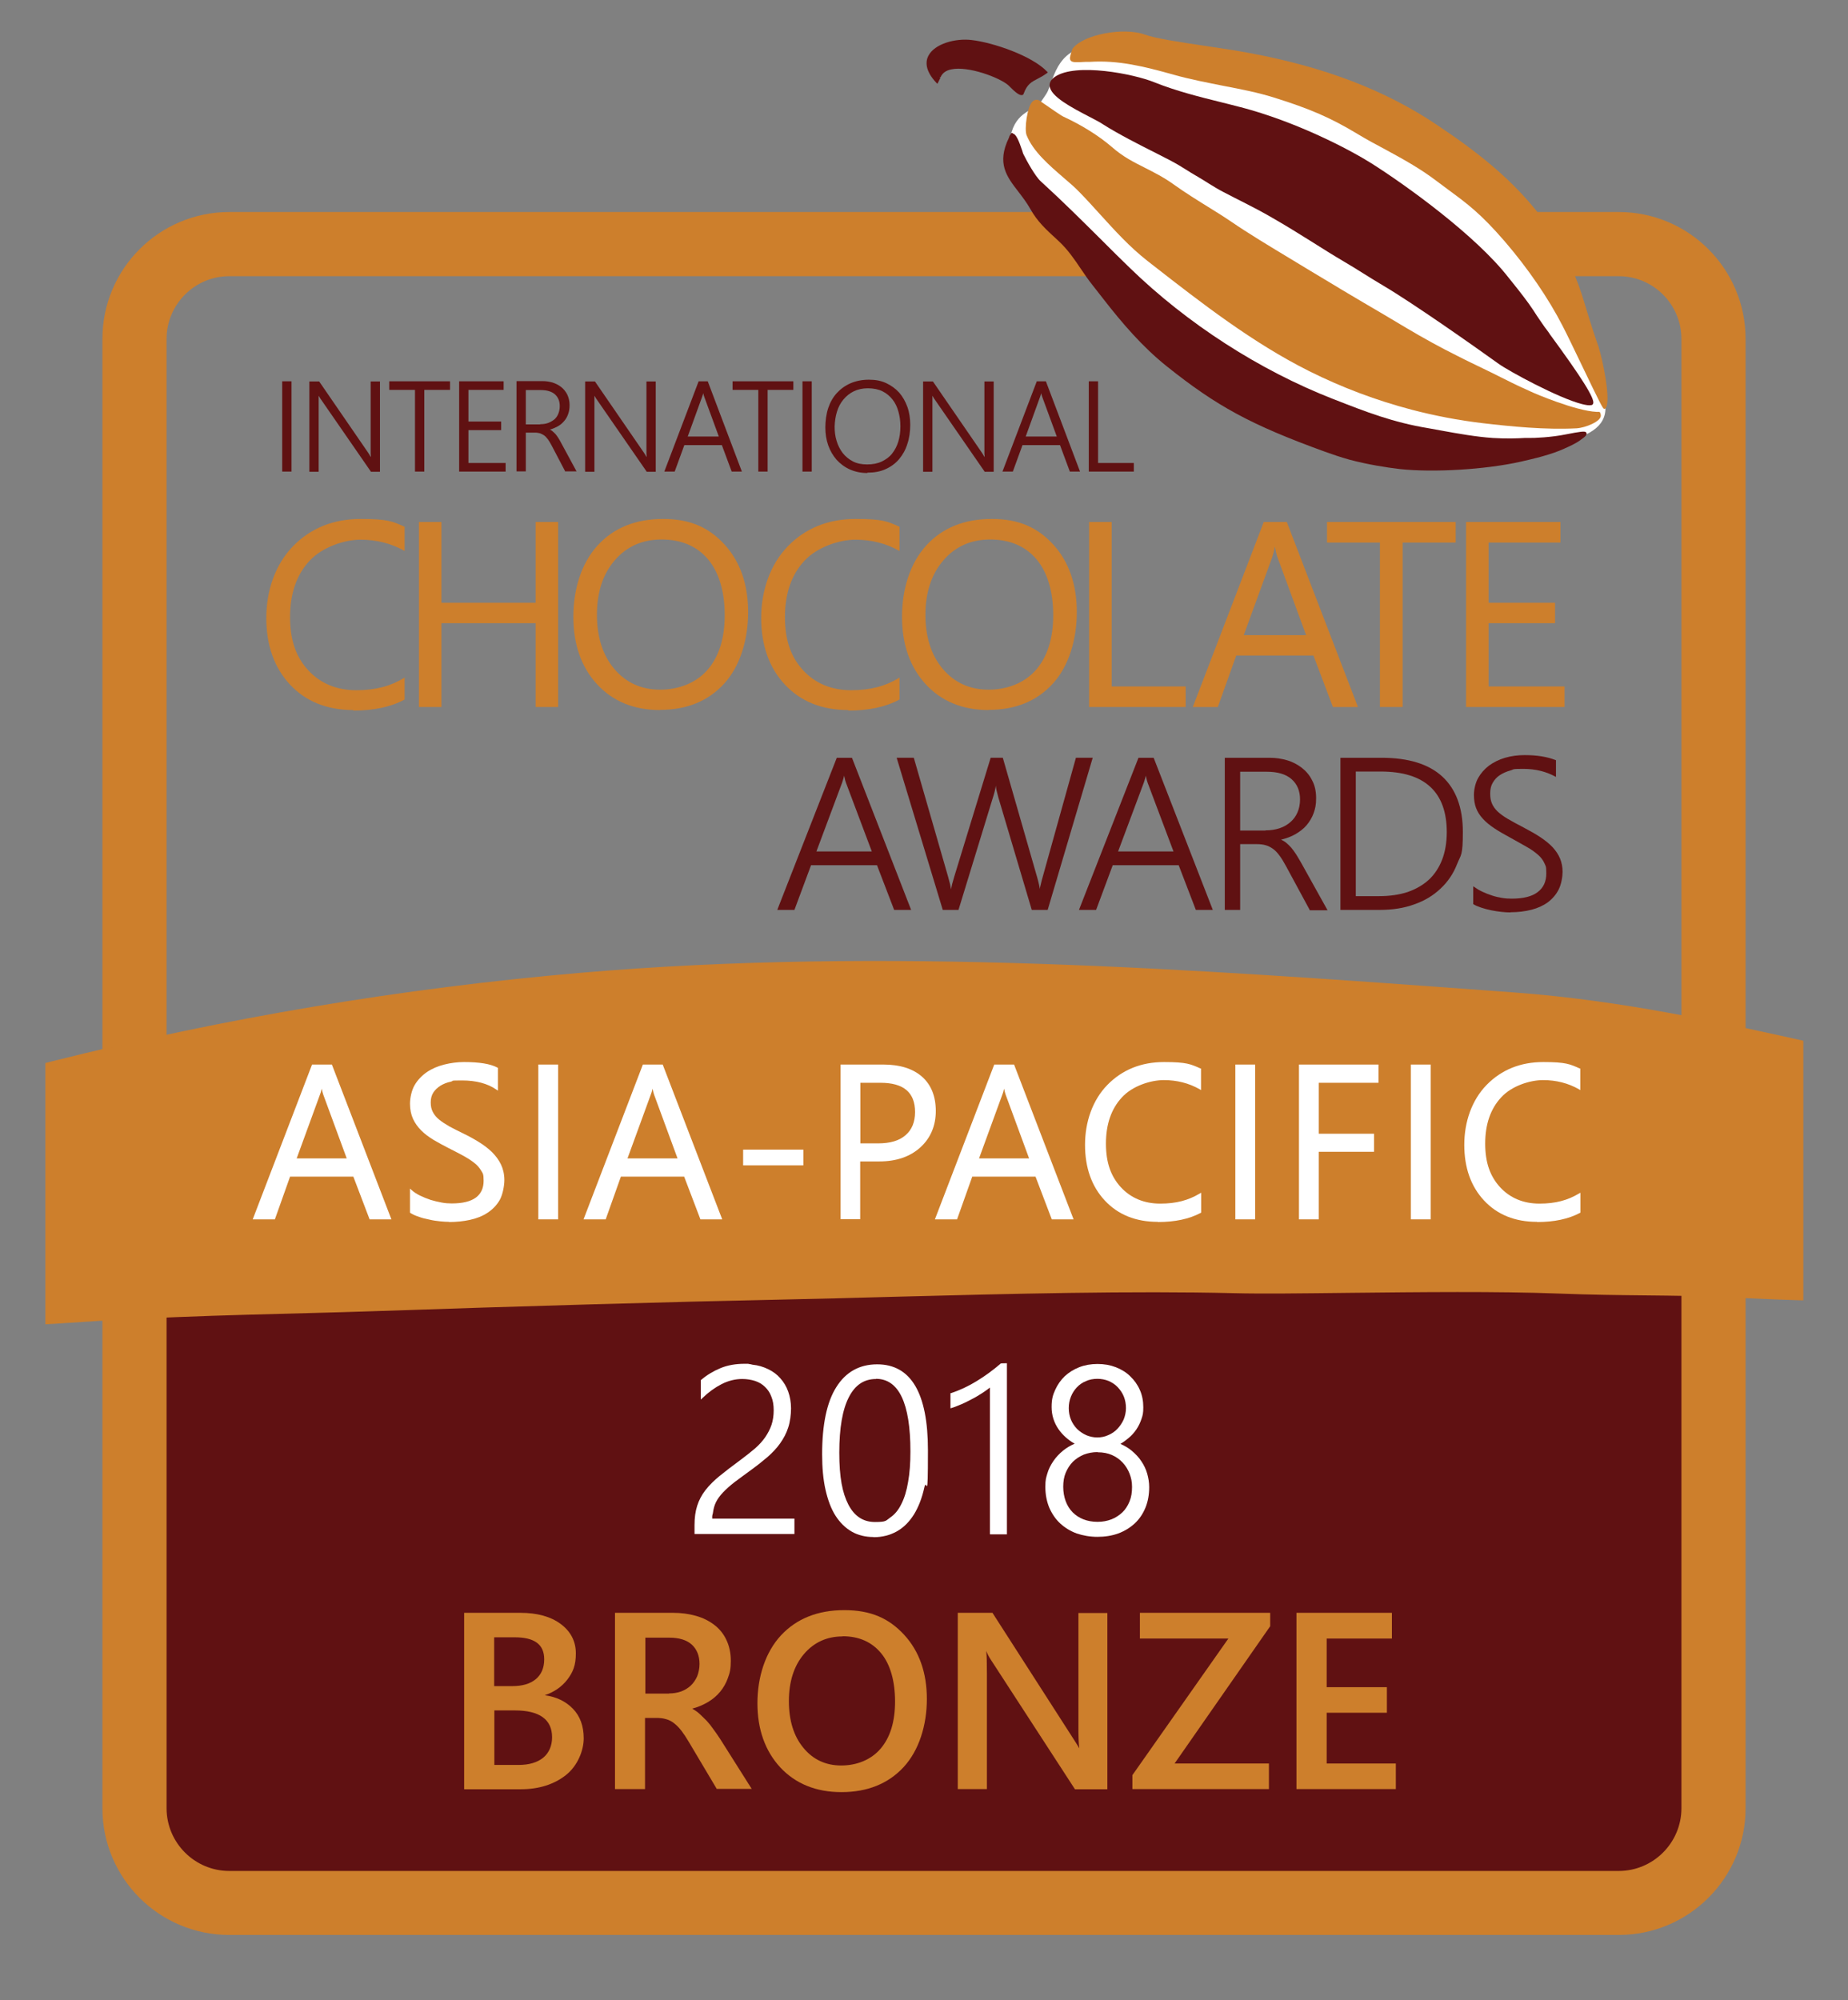 <svg viewBox="0 0 1034 1118.9" version="1.1" xmlns:xlink="http://www.w3.org/1999/xlink" xmlns="http://www.w3.org/2000/svg" id="Layer_1">
  
  <rect x="0" y="0" width="1034" height="1118.9" fill="#808080" stroke="none"/>
  
  <defs>
    <style>
      .st0 {
        fill: none;
      }

      .st1 {
        clip-path: url(#clippath-1);
      }

      .st2 {
        clip-path: url(#clippath-3);
      }

      .st3 {
        clip-path: url(#clippath-4);
      }

      .st4 {
        clip-path: url(#clippath-2);
      }

      .st5 {
        fill: #cd7f2c;
      }

      .st6 {
        fill: #fff;
      }

      .st7 {
        fill: #601112;
      }

      .st8 {
        clip-path: url(#clippath);
      }
    </style>
    <clipPath id="clippath">
      <rect height="1118.9" width="1034" y="0" class="st0"></rect>
    </clipPath>
    <clipPath id="clippath-1">
      <rect height="225.3" width="983.6" y="526.7" x="25.4" class="st0"></rect>
    </clipPath>
    <clipPath id="clippath-2">
      <rect height="1118.9" width="1034" y="0" class="st0"></rect>
    </clipPath>
    <clipPath id="clippath-3">
      <rect height="1118.9" width="1034" y="0" class="st0"></rect>
    </clipPath>
    <clipPath id="clippath-4">
      <rect height="1118.9" width="1034" y="0" class="st0"></rect>
    </clipPath>
  </defs>
  <rect height="334.4" width="861" y="718.4" x="85.9" class="st7"></rect>
  <g class="st8">
    <path d="M905.7,154.5c19.3,0,35.1,15.7,35.1,35.1v821.9c0,19.3-15.7,35.1-35.1,35.1H128.3c-19.3,0-35.1-15.7-35.1-35.1V189.6c0-19.3,15.7-35.1,35.1-35.1h777.4M905.7,118.6H128.3c-39.2,0-71,31.8-71,71v821.9c0,39.2,31.8,70.9,71,70.9h777.4c39.2,0,71-31.8,71-70.9V189.6c0-39.2-31.8-71-71-71" class="st5"></path>
  </g>
  <g class="st1">
    <path d="M-441.3,803.6c.9,1.9,4.1,3.8,4.1,3.8,1.5,1,2.1.9,2.5.9.6,0,1.3-.1,2.1-.5l6.5-2.7c52.6-22.8,170.2-38.6,185.2-40.1,17.1-1.7,35.8-4.2,55.1-5.9,44.5-3.8,87.5-7.5,126-11.5,24.8-2.6,52.5-4.4,77.6-6.3l37.6-2.4c60.4-3.5,109.5-3.9,152.7-5.4,84.5-2.9,169.8-5.3,228.2-6.5,20.4-.4,42-1,64.3-1.6,65.3-1.7,132.8-3.4,190.1-2,15.4.4,38.4.1,65-.2,38.4-.4,82-.9,116.3.4,35.5,1.4,65.2.7,92.4,2,37.4,1.8,73.3,3.2,108.7,1.7,45-1.9,93.3-3.4,147.8-9.7,7.4-.8,43.8.2,61.3.7,15.5.4,16.1.4,17.6.3,6.3-.7,11.5-4.1,14-9.1,7.7-15.5-11.7-60-24.1-67.8-34.5-21.9-90.5-28.2-139.9-33.9-20.3-2.3-39.6-4.5-55.8-7.6-26.3-5-52.2-10.7-77.2-16.3-53.8-12-109.5-24.3-169.2-28.7l-13.5-1c-166.4-12.1-338.5-24.7-509.5-10-99.7,8.6-198.7,25.2-295.9,49.6-63.7,16-126.7,35.3-188.7,58-75.4,27.5-162.5,61-236.9,100-21.6,11.4-52,40.9-44.8,51" class="st5"></path>
  </g>
  <g class="st4">
    <path d="M500.3,509l-9.6-25h-36.9l-9.3,25h-9.6l33.3-85.1h8.5l33.1,85.1h-9.6ZM487.8,476.3l-14-37.2c-.3-.7-.6-1.6-.9-2.6-.2-.8-.4-1.6-.6-2.6-.2.9-.4,1.8-.7,2.6-.3,1-.6,1.9-.9,2.6l-13.9,37.2h31Z" class="st7"></path>
    <path d="M577.3,509l-18.7-62.9c-.4-1.5-.8-3-1.1-4.3-.1-.8-.3-1.5-.3-2.3-.3,1.9-.8,4.1-1.6,6.5l-19.3,63h-8.8l-25.8-85.1h9.6l19.2,66.6c.4,1.4.8,2.9,1.1,4.2.2.9.4,1.9.5,2.8.3-1.7.9-4.1,1.8-7l20.4-66.6h6.8l19.2,66.8c.4,1.3.7,2.7,1,3.9.2.9.4,1.8.5,2.7,0-.5.2-1,.3-1.6.2-1,.5-2.1.8-3.3l19.1-68.5h9.4l-25.2,85.1h-8.9Z" class="st7"></path>
    <path d="M669.1,509l-9.6-25h-36.9l-9.3,25h-9.6l33.3-85.1h8.5l33.1,85.1h-9.6ZM656.6,476.3l-14-37.2c-.3-.7-.6-1.6-.9-2.6-.2-.8-.4-1.6-.6-2.6-.2.9-.4,1.8-.7,2.6-.3,1-.6,1.9-.9,2.6l-13.9,37.2h31Z" class="st7"></path>
    <path d="M732.8,509l-13.2-24.4c-1.3-2.4-2.5-4.4-3.7-6-1.2-1.6-2.4-2.9-3.7-3.8-1.3-.9-2.6-1.6-4.1-2-1.4-.4-3.1-.6-4.9-.6h-9.3v36.8h-8.6v-85.1h25.3c3.3,0,6.5.5,9.6,1.4s5.8,2.4,8.2,4.2c2.4,1.9,4.4,4.2,5.8,7.1,1.5,2.8,2.2,6.1,2.2,9.9s-.5,5.8-1.4,8.4c-.9,2.5-2.3,4.8-4,6.8-1.7,2-3.9,3.6-6.3,5-2.3,1.3-5,2.3-7.9,3,1,.5,2,1,2.8,1.7,1,.8,1.9,1.7,2.9,2.8.9,1.1,1.8,2.3,2.7,3.7.9,1.4,1.8,3,2.8,4.7l14.8,26.6h-10.1ZM708.1,464.5c2.9,0,5.5-.4,7.9-1.2,2.4-.8,4.4-2,6.1-3.5,1.7-1.5,3-3.3,3.9-5.4.9-2.1,1.4-4.5,1.4-7.2,0-4.8-1.6-8.6-4.8-11.4-3.2-2.8-7.9-4.1-13.9-4.1h-14.8v32.9h14.1Z" class="st7"></path>
    <path d="M750,509v-85.1h23.1c14.9,0,26.3,3.5,33.9,10.5,7.6,7,11.5,17.4,11.5,31s-1.1,12.6-3.2,17.9c-2.1,5.4-5.2,10-9.3,13.8-4,3.8-8.9,6.8-14.7,8.8-5.7,2.1-12.2,3.1-19.4,3.1h-22.1ZM771.7,501.3c5.9,0,11.3-.8,15.9-2.3,4.6-1.6,8.6-3.9,11.9-6.9,3.2-3,5.7-6.8,7.4-11.2,1.7-4.4,2.6-9.6,2.6-15.4,0-22.5-12.4-33.9-36.9-33.9h-14v69.7h13.1Z" class="st7"></path>
    <path d="M845,510.4c-1.4,0-3-.1-4.9-.3-1.9-.2-3.8-.5-5.8-.9-1.9-.4-3.8-.9-5.6-1.5-1.8-.6-3.2-1.2-4.3-1.9h-.1v-10l.5.3c1.4,1,3,2,4.8,2.8,1.7.8,3.5,1.5,5.4,2.1,1.8.6,3.7,1,5.5,1.3,1.8.3,3.6.4,5.3.4,6.5,0,11.4-1.2,14.6-3.7,3.2-2.4,4.8-5.9,4.8-10.4s-.4-4.1-1.1-5.8c-.7-1.6-1.9-3.2-3.5-4.6-1.6-1.4-3.6-2.9-6.1-4.3-2.5-1.4-5.4-3.1-8.7-4.9-3.7-2-6.9-3.8-9.6-5.6-2.7-1.8-4.9-3.6-6.5-5.4-1.7-1.8-3-3.9-3.8-6-.8-2.1-1.2-4.6-1.2-7.4s.8-6.6,2.3-9.3c1.5-2.7,3.6-5.1,6.1-7,2.6-1.9,5.6-3.4,9-4.4,3.4-1,7.1-1.5,11-1.5,6.8,0,12.6.9,17.3,2.8h.2v9.4l-.4-.2c-5.1-2.8-11.1-4.3-17.9-4.3s-5,.3-7.2.9c-2.2.6-4.2,1.5-5.9,2.6-1.7,1.1-3,2.6-4,4.3-1,1.7-1.4,3.7-1.4,6s.3,4,1,5.6c.6,1.5,1.7,3,3.1,4.4,1.5,1.4,3.4,2.8,5.8,4.2,2.4,1.4,5.3,3,8.8,4.8,3.6,1.9,6.8,3.7,9.5,5.5,2.7,1.8,5,3.7,6.8,5.6,1.8,2,3.2,4.1,4.1,6.3.9,2.2,1.4,4.7,1.4,7.4s-.7,7-2.2,9.9c-1.4,2.8-3.5,5.2-6,7.1-2.6,1.9-5.7,3.3-9.2,4.2-3.5.9-7.4,1.4-11.7,1.4" class="st7"></path>
    <path d="M197.7,397.2c-14.7,0-26.6-4.8-35.4-14.2-8.8-9.4-13.3-22-13.3-37.3s5-29.9,14.9-40.1c9.9-10.2,22.7-15.3,37.9-15.3s18,1.4,24.4,4.3h.2v13.6l-.4-.2c-7.3-4.1-15.5-6.1-24.3-6.1s-21.3,4-28.5,11.8c-7.3,7.8-10.9,18.4-10.9,31.5s3.4,22.4,10.2,29.8c6.8,7.3,15.8,11.1,26.8,11.1s19.2-2.3,26.7-6.8l.4-.3v12.4h-.2c-7.6,4.1-17.2,6.1-28.6,6.1" class="st5"></path>
    <polygon points="299.7 395.5 299.7 348.6 247 348.6 247 395.5 234.4 395.5 234.4 292 247 292 247 337.2 299.7 337.2 299.7 292 312.3 292 312.3 395.5 299.7 395.5" class="st5"></polygon>
    <path d="M369.3,397.2c-14.6,0-26.5-4.9-35.3-14.5-8.8-9.6-13.2-22.3-13.2-37.7s4.5-29.9,13.5-39.8c9-9.9,21.3-14.9,36.7-14.9s25.8,4.9,34.5,14.4c8.7,9.6,13.1,22.3,13.1,37.7s-4.5,30.3-13.4,40c-8.9,9.8-21,14.7-35.9,14.7M370.1,301.8c-10.7,0-19.5,3.9-26.1,11.6-6.7,7.7-10,18-10,30.5s3.3,22.8,9.8,30.4c6.5,7.6,15.1,11.5,25.5,11.5s20.1-3.7,26.5-11c6.4-7.3,9.7-17.6,9.7-30.7s-3.2-24-9.4-31.3c-6.2-7.3-14.9-11-25.9-11" class="st5"></path>
    <path d="M474.6,397.2c-14.7,0-26.6-4.8-35.4-14.2-8.8-9.4-13.3-22-13.3-37.3s5-29.9,14.9-40.1c9.9-10.2,22.7-15.3,37.9-15.3s18,1.4,24.4,4.3h.2v13.6l-.4-.2c-7.3-4.1-15.5-6.1-24.3-6.1s-21.3,4-28.5,11.8c-7.3,7.8-10.9,18.4-10.9,31.5s3.4,22.4,10.2,29.8c6.8,7.3,15.8,11.1,26.8,11.1s19.2-2.3,26.7-6.8l.4-.3v12.4h-.2c-7.6,4.1-17.2,6.1-28.5,6.1" class="st5"></path>
    <path d="M553.2,397.2c-14.6,0-26.5-4.9-35.3-14.5-8.8-9.6-13.2-22.3-13.2-37.7s4.5-29.9,13.5-39.8c9-9.9,21.3-14.9,36.7-14.9s25.8,4.9,34.5,14.4c8.7,9.6,13.1,22.3,13.1,37.7s-4.5,30.3-13.4,40c-8.9,9.8-21,14.7-35.9,14.7M554,301.8c-10.7,0-19.5,3.9-26.1,11.6-6.7,7.7-10.1,18-10.1,30.5s3.3,22.8,9.8,30.4c6.5,7.6,15.1,11.5,25.5,11.5s20.1-3.7,26.5-11c6.4-7.3,9.7-17.6,9.7-30.7s-3.2-24-9.4-31.3c-6.2-7.3-14.9-11-25.9-11" class="st5"></path>
    <polygon points="609.4 395.5 609.4 292 622 292 622 384 663.4 384 663.4 395.5 609.4 395.5" class="st5"></polygon>
    <path d="M745.8,395.5l-10.9-28.8h-43.2l-10.3,28.8h-14l39.7-103.5h12.9l39.8,103.5h-14ZM730.8,355.3l-16-43.5c-.5-1.3-1-3.4-1.5-6.1-.4,2.5-1,4.6-1.5,6.1l-15.9,43.5h34.9Z" class="st5"></path>
    <polygon points="772.1 395.5 772.1 303.5 742.5 303.5 742.5 292 814.5 292 814.5 303.5 784.8 303.5 784.8 395.5 772.1 395.5" class="st5"></polygon>
    <polygon points="820.3 395.5 820.3 292 873.1 292 873.1 303.5 832.9 303.5 832.9 337.2 870.1 337.2 870.1 348.6 832.9 348.6 832.9 384 875.4 384 875.4 395.5 820.3 395.5" class="st5"></polygon>
    <rect height="50.5" width="5.2" y="213.3" x="157.9" class="st7"></rect>
    <path d="M207.5,263.8l-27.8-40.2c-.4-.5-.7-1-1-1.6-.1-.2-.3-.4-.4-.6,0,.2,0,.4,0,.7,0,.7,0,1.7,0,2.8v39h-5.2v-50.5h5.5l27.3,39.7c.4.6.8,1.2,1.1,1.8.2.3.3.5.5.8,0-.5,0-1.1-.1-1.7,0-.9,0-2,0-3.2v-37.4h5.2v50.5h-5.2Z" class="st7"></path>
    <polygon points="232.2 263.8 232.2 218.1 217.8 218.1 217.8 213.3 251.8 213.3 251.8 218.1 237.4 218.1 237.4 263.8 232.2 263.8" class="st7"></polygon>
    <polygon points="256.9 263.8 256.9 213.3 281.8 213.3 281.8 218.1 262.1 218.1 262.1 235.8 280.4 235.8 280.4 240.6 262.1 240.6 262.1 259 282.9 259 282.9 263.8 256.9 263.8" class="st7"></polygon>
    <path d="M316.3,263.8l-7.6-14.5c-.7-1.4-1.5-2.6-2.1-3.5-.7-.9-1.4-1.7-2.1-2.2-.7-.5-1.5-.9-2.3-1.2-.8-.2-1.7-.4-2.8-.4h-5.2v21.7h-5.2v-50.5h14.7c1.9,0,3.8.3,5.5.8,1.8.6,3.4,1.4,4.8,2.5,1.4,1.1,2.5,2.5,3.4,4.2.8,1.7,1.3,3.7,1.3,5.9s-.3,3.5-.8,5c-.5,1.5-1.3,2.9-2.3,4-1,1.2-2.2,2.2-3.7,3-1.3.7-2.7,1.3-4.2,1.7.5.2.9.5,1.4.9.6.5,1.1,1,1.7,1.6.5.6,1.1,1.4,1.6,2.2.5.8,1.1,1.8,1.6,2.8l8.6,15.9h-6.1ZM302.2,237.3c1.6,0,3.1-.2,4.5-.7,1.3-.5,2.5-1.2,3.5-2,1-.9,1.7-1.9,2.2-3.2.5-1.2.8-2.7.8-4.2,0-2.8-.9-5-2.7-6.6-1.8-1.6-4.5-2.4-7.9-2.4h-8.4v19.2h8Z" class="st7"></path>
    <path d="M361.8,263.8l-27.8-40.2c-.4-.5-.7-1-1-1.6-.1-.2-.3-.4-.4-.6,0,.2,0,.4,0,.7,0,.7,0,1.7,0,2.8v39h-5.2v-50.5h5.5l27.3,39.7c.4.6.8,1.2,1.1,1.8.2.3.3.5.5.8,0-.5,0-1.1-.1-1.7,0-.9,0-2,0-3.2v-37.4h5.2v50.5h-5.2Z" class="st7"></path>
    <path d="M409.4,263.8l-5.5-14.8h-21l-5.4,14.8h-5.8l19.2-50.5h5.1l19.1,50.5h-5.8ZM402.2,244.2l-8-21.8c-.2-.4-.3-1-.5-1.5,0-.3-.2-.6-.2-1,0,.3-.2.7-.3,1-.2.6-.3,1.1-.5,1.5l-7.9,21.8h17.5Z" class="st7"></path>
    <polygon points="424.3 263.8 424.3 218.1 409.9 218.1 409.9 213.3 443.9 213.3 443.9 218.1 429.5 218.1 429.5 263.8 424.3 263.8" class="st7"></polygon>
    <rect height="50.5" width="5.2" y="213.3" x="449" class="st7"></rect>
    <path d="M485.3,264.6c-3.6,0-6.9-.7-9.8-2-2.9-1.3-5.4-3.2-7.4-5.4-2-2.3-3.6-5-4.7-8.1-1.1-3.1-1.6-6.5-1.6-10s.5-7.5,1.6-10.8c1.1-3.3,2.7-6.1,4.8-8.4,2.1-2.3,4.7-4.2,7.7-5.5,3-1.3,6.5-2,10.3-2s6.8.6,9.6,1.9c2.8,1.3,5.3,3.1,7.3,5.3,2,2.3,3.5,5,4.6,8,1.1,3.1,1.6,6.5,1.6,10.1s-.5,7.4-1.6,10.6c-1,3.3-2.6,6.1-4.6,8.5-2,2.4-4.6,4.3-7.5,5.6-3,1.4-6.4,2-10.3,2M485.6,217.2c-3,0-5.6.6-7.9,1.7-2.3,1.1-4.2,2.7-5.8,4.6-1.6,1.9-2.8,4.2-3.6,6.8-.8,2.6-1.2,5.4-1.3,8.3,0,2.8.3,5.5,1.1,8,.7,2.5,1.9,4.8,3.4,6.8,1.5,1.9,3.4,3.5,5.7,4.7,2.3,1.2,5,1.7,8,1.7s5.8-.5,8.1-1.6c2.3-1.1,4.3-2.5,5.8-4.4,1.5-1.9,2.7-4.1,3.5-6.7.8-2.6,1.2-5.5,1.2-8.6s-.4-5.7-1.1-8.2c-.7-2.6-1.8-4.9-3.3-6.8-1.5-1.9-3.4-3.5-5.6-4.6s-5-1.7-8.2-1.7" class="st7"></path>
    <path d="M550.9,263.8l-27.8-40.2c-.4-.5-.7-1-1-1.6-.1-.2-.3-.4-.4-.6,0,.2,0,.4,0,.7,0,.7,0,1.7,0,2.8v39h-5.2v-50.5h5.5l27.3,39.7c.4.6.8,1.2,1.1,1.8.2.3.3.5.5.8,0-.5,0-1.1-.1-1.7,0-1,0-2,0-3.2v-37.4h5.2v50.5h-5.2Z" class="st7"></path>
    <path d="M598.6,263.8l-5.5-14.8h-21l-5.4,14.8h-5.8l19.2-50.5h5.1l19.1,50.5h-5.8ZM591.3,244.2l-8-21.8c-.2-.4-.3-1-.5-1.5,0-.3-.2-.6-.2-1,0,.3-.2.7-.3,1-.2.6-.3,1.1-.5,1.5l-7.9,21.8h17.5Z" class="st7"></path>
    <polygon points="609.2 263.8 609.2 213.3 614.4 213.3 614.4 259 634.4 259 634.4 263.8 609.2 263.8" class="st7"></polygon>
    <path d="M834.6,119.4c-33.6-37.7-82-55.3-127.6-74-31.7-12.9-45.7-17.8-85.7-20.2-28.1-1.7-30.3,14-34.9,25.5-.9,2.1-3,4.7-4.1,6.4-3.4,5-13.9,4.7-16.9,19.2-6.1,29.5,33,60.2,64.8,83.8,55.2,40.9,139.7,98.1,209.2,91.3,31.8-3.1,72.6-4.3,54.4-37.4-17.6-32-35.5-68-59.1-94.6" class="st6"></path>
    <path d="M585.9,40.1c-8.4-8.9-30.2-16.3-42.2-17.7-9-1.1-20.8,2-24.3,8.9-1.5,3-2,8.1,4.5,15l.6.6.4-.8c.4-.9.9-1.7,1.3-2.6l-.5-.3h0c0-.1.6,0,.6,0,.9-2.3,3-3.8,6-4.4,9.5-2,27,4.6,31.9,8.9,0,0,.2.2.3.3,3.7,3.8,5.9,5.4,7.3,5.2.5,0,.9-.4,1-.9,1.9-5.2,4.4-6.5,7.7-8.2,1.6-.8,3.4-1.8,5.3-3.2l.5-.4-.5-.5Z" class="st7"></path>
    <path d="M887.7,242.5c0-.3-.1-.5-.3-.7-.8-.7-3.1-.4-11.3,1.2-7.8,1.6-17.6,2.1-21.1,2-.4,0-1.1,0-2.1,0-3.4.2-9.8.5-17.6,0-9.1-.6-19.9-2.5-28.6-4.1-2.8-.5-5.4-1-7.7-1.4-19.5-3.2-34.7-9.1-52.3-16l-.8-.3c-41.2-16.1-81.6-42.1-113.8-73.4-5.4-5.2-10.6-10.4-16.1-15.9-10.4-10.3-21.1-21-33.7-32.5-3-2.7-7.8-11.3-9.7-15.2-.1-.2-.4-.9-.6-1.8-2-6-3.6-9.5-5.3-9.7l-.2-.3h-.3c-.2,0-.3,0-.5.3h0s0,0,0,.1c0,0-.1.2-.2.3-.6.6-.9,1.6-1,2h0c-6.9,14.2-1.3,21.6,5.2,30,2.3,3,4.7,6.1,6.8,9.8,3.9,7,8.8,11.5,14.5,16.7l1.7,1.6c4.8,4.5,8.5,9.9,12,15.1,2.1,3.1,4.2,6.2,6.6,9.2,2,2.6,4.1,5.2,6.1,7.8,10.5,13.5,21.8,26.7,35.3,37.5,28,22.4,47.1,32.8,88.4,47.8,4.1,1.5,8.9,3.1,13.8,4.5,10.1,2.7,20.7,4.4,28.5,5.3,18.7,2,47.5.3,67.3-4.1,7.1-1.6,17.4-4,24.7-7.4l.4-.2c2.1-.9,6-2.7,8.3-4.4l.4-.3c2.6-1.9,3.2-2.3,3.3-4" class="st7"></path>
    <path d="M895.7,232.4c0-.6-.3-1.4-.3-1.4-.2-.4-.3-.4-.3-.5-.1,0-.2-.1-.4-.1h-1.4c-11.8-.6-34.2-10.1-36.9-11.4-3.2-1.5-6.7-3-10.3-4.8-8.2-4.1-16.2-8.1-23.4-11.5-4.6-2.2-9.7-4.9-14.3-7.2l-6.9-3.7c-11-6-19.6-11.4-27.3-15.9-15.1-8.8-30.3-17.9-40.7-24.2-3.6-2.2-7.5-4.5-11.4-6.9-11.6-7-23.6-14.2-33.5-21-2.6-1.8-6.7-4.4-11.4-7.3-6.8-4.2-14.5-9-20.3-13.2-6-4.3-11.3-6.9-16.4-9.5-6.1-3.1-11.9-5.9-18.3-11.5-7.3-6.3-16.9-12.3-27.1-17-1.4-.6-7.6-5-10.7-7.1-2.7-1.9-2.8-1.9-3.1-2.1-1.2-.5-2.5-.3-3.5.6-3.1,2.8-4.7,15.6-3.4,18.9,3.6,9.1,12.7,16.9,20.7,23.8,3.3,2.8,6.4,5.5,8.9,8.1,4,4.1,7.9,8.4,11.7,12.6,8.1,8.9,16.4,18.1,26.4,25.9l2.3,1.8c27.8,21.7,56.5,44,88.1,59.8,18.4,9.2,37.6,16.4,57.4,21.6,13,3.4,26.2,5.9,39.5,7.5,16.3,1.9,35.3,3.8,52.7,2.9,5.1-.3,13.7-3.9,13.6-7.1" class="st5"></path>
    <path d="M866.9,186.5c-1-1.3-1.6-2.2-1.9-2.6l-.7-.9c-2.4-3.5-3.8-5.4-6.4-9.5-3-4.6-7.9-10.8-11.1-14.8-1-1.3-1.9-2.3-2.5-3.1-18.6-24.1-58.4-52.5-76.9-64.2-12.4-7.8-41.7-23.2-73.4-31.5h-.1c-3.3-.9-6.7-1.7-10.2-2.6-12.5-3.1-25.4-6.3-37.9-11.3-11.3-4.6-43.9-11.1-55.6-3-2.1,1.5-3.1,3.2-2.9,5.1.5,5.9,12.4,12.1,22,17.1,3.3,1.7,6.2,3.2,8.1,4.5,8,5.1,19.9,11.2,29.5,16,2.7,1.4,5.3,2.7,7.6,3.9,4.2,2.2,6.9,3.9,9.6,5.6,1.7,1.1,3.2,2,5.1,3.1,4.9,2.8,9.7,6.2,15.1,9,8.3,4.4,16.9,8.4,26.3,13.8,17.8,10.2,28.2,17.5,42,25.6,6.2,3.6,13.1,8.2,21.4,13.1,16.9,10,49.6,33,64.5,43.7,5.7,4.1,33.3,19.1,46.5,22.5,2.3.6,4.2.9,5.4.6.5,0,.8-.4,1-.8,1.1-2.7-6.3-14.4-24.5-39.2" class="st7"></path>
    <path d="M894.6,194.5c-2.6-7.3-5.2-15.5-8.3-25.8-3.8-13-9.9-26.3-17-37.4-17.6-27.4-41.8-45.7-65.4-61.5-28.7-19.3-63-32.4-104.6-40.1-7.9-1.5-16.8-2.8-25.5-4.1-14.1-2.1-27.4-4.1-33.4-6.3-11.9-4.2-33.9,0-40,7.6,0,.1-.2.2-.3.3l-.5,1.5c-.9,2.8-1.3,4.2-.5,5.2.9,1.1,2.9,1,8.4.7h2.3c16-1,30.1,2.5,46.9,7.2,9.6,2.7,18.8,4.4,27.7,6.2,9.9,1.9,19.3,3.7,28.5,6.6,19.9,6.2,31.7,11.3,46.6,20.3,5.3,3.2,10.5,6,15.6,8.7,9.9,5.4,19.3,10.5,28.9,17.8,2.5,1.9,4.8,3.6,7.1,5.3,9.8,7.2,17.5,12.9,30.8,28.3,13,15.1,24.5,31.9,32.4,47.3,2.5,4.8,6.6,13.4,10.6,21.7,10.5,21.9,11.9,24.5,12.6,24.7,0,0,.2,0,.3,0h.2c4.1-2.8-1.7-29.2-3.4-34" class="st5"></path>
    <path d="M259.7,1000.8v-98.6h31.4c9.5,0,17.1,2.1,22.7,6.3,5.6,4.2,8.4,9.7,8.4,16.4s-1.6,10.5-4.8,14.7c-3.1,4-7.3,6.9-12.6,8.7,6.5.9,11.7,3.4,15.7,7.5,4.1,4.2,6.1,9.8,6.1,16.6s-3.4,15.4-10,20.6c-6.6,5.2-15.1,7.9-25.2,7.9h-31.7ZM290.1,987.3c6,0,10.6-1.4,13.9-4.1,3.2-2.7,4.9-6.6,4.9-11.4,0-9.9-7-15-20.8-15h-11.5v30.5h13.6ZM286.7,943.2c5.6,0,10-1.3,13.1-3.9,3.1-2.6,4.7-6.3,4.7-11.1,0-8.3-5.4-12.3-16.5-12.3h-11.5v27.3h10.2Z" class="st5"></path>
    <path d="M401.1,1000.8l-15.7-26.4c-1.4-2.4-2.8-4.5-4.1-6.2-1.3-1.7-2.7-3.1-4.1-4.2-1.4-1.1-2.9-1.9-4.5-2.3-1.6-.5-3.4-.7-5.5-.7h-6.3v39.8h-16.8v-98.6h32.5c4.6,0,8.9.6,12.8,1.7,3.9,1.1,7.3,2.8,10.2,5,2.9,2.2,5.2,5,6.8,8.4,1.6,3.3,2.5,7.3,2.5,11.7s-.5,6.7-1.6,9.6c-1,2.9-2.5,5.5-4.4,7.8-1.9,2.3-4.2,4.2-6.9,5.8-2.6,1.5-5.5,2.8-8.7,3.6,1.7,1,3.2,2,4.4,3.2,1.3,1.2,2.6,2.5,3.8,3.7,1.2,1.3,2.4,2.8,3.5,4.4,1.2,1.6,2.5,3.5,3.9,5.6l17.7,28h-19.7ZM374.3,947.3c2.5,0,4.8-.4,6.8-1.1,2.1-.8,3.9-1.9,5.4-3.3,1.5-1.4,2.7-3.2,3.6-5.2.8-2.1,1.3-4.4,1.3-6.9,0-4.6-1.5-8.2-4.3-10.8-2.9-2.6-7.1-3.9-12.6-3.9h-13.4v31.3h13.3Z" class="st5"></path>
    <path d="M470.7,1002.5c-14.1,0-25.6-4.7-34.1-13.8-8.5-9.2-12.8-21.3-12.8-35.9s4.4-28.5,13.1-37.9c8.7-9.4,20.6-14.2,35.5-14.2s25,4.6,33.5,13.8c8.4,9.1,12.7,21.2,12.7,35.9s-4.4,28.8-13,38.1c-8.6,9.3-20.3,14-34.7,14M471.5,915.4c-8.8,0-16.1,3.3-21.7,9.9-5.6,6.6-8.4,15.5-8.4,26.3s2.7,19.6,8.1,26.1c5.4,6.6,12.5,9.9,21.2,9.9s16.7-3.2,22-9.4c5.4-6.3,8.1-15.1,8.1-26.4s-2.6-20.7-7.8-27c-5.2-6.3-12.4-9.5-21.6-9.5" class="st5"></path>
    <path d="M601.4,1000.8l-46.9-72.2c-1.1-1.6-2-3.4-2.7-5.1.3,2.3.4,6.6.4,12.8v64.5h-16.3v-98.6h19.4l45.3,70.5c1.5,2.3,2.6,4.1,3.3,5.3-.4-2.7-.5-6.8-.5-12.3v-63.4h16.2v98.6h-18.2Z" class="st5"></path>
    <polygon points="633.6 1000.8 633.6 993 687.3 916.6 637.8 916.6 637.8 902.2 710.7 902.2 710.7 909.7 657.2 986.5 710 986.5 710 1000.8 633.6 1000.8" class="st5"></polygon>
    <polygon points="725.4 1000.8 725.4 902.2 778.8 902.2 778.8 916.6 742.3 916.6 742.3 943.8 776 943.8 776 958.1 742.3 958.1 742.3 986.5 781 986.5 781 1000.8 725.4 1000.8" class="st5"></polygon>
  </g>
  <g class="st2">
    <path d="M388.6,858.2v-5c0-4.2.5-7.8,1.5-10.9,1-3.1,2.5-6,4.6-8.7,2.1-2.7,4.8-5.4,8-8,3.2-2.6,7.1-5.6,11.6-8.9,3-2.2,5.7-4.4,8.1-6.4,2.3-2,4.3-4.2,5.8-6.4,1.5-2.2,2.7-4.5,3.5-6.9.8-2.4,1.2-5.2,1.2-8.1s-.4-5.4-1.3-7.6c-.8-2.2-2-4-3.6-5.5-1.5-1.5-3.4-2.6-5.5-3.3-2.2-.7-4.6-1.1-7.2-1.1-4,0-7.9,1-11.6,2.9-3.7,1.9-7.3,4.5-10.6,7.7l-1,.9v-10.8l.2-.2c3.3-2.8,7-5,10.9-6.6,3.9-1.6,8.4-2.4,13.3-2.4s1.6,0,2.3.1c.7,0,1.5.2,2.2.4,3.2.3,6.1,1.2,8.8,2.5,2.7,1.3,5,3,6.8,5.1,1.9,2.1,3.4,4.6,4.4,7.4,1,2.8,1.6,6,1.6,9.4s-.5,7.6-1.6,10.8c-1,3.2-2.6,6.1-4.5,8.8-1.9,2.7-4.3,5.2-7,7.6-2.7,2.3-5.7,4.7-9,7.1-3.6,2.6-6.8,5-9.5,7-2.6,2-4.8,4-6.5,5.8-1.7,1.8-3,3.6-3.9,5.4-.9,1.8-1.4,3.8-1.7,6h0c0,0,0,.1,0,.1-.2.6-.3,1.1-.4,1.7,0,.4,0,.9,0,1.4h46v8.6h-55.9Z" class="st6"></path>
    <path d="M488.7,859.8c-4.5,0-8.6-1-12.1-3-3.5-2-6.6-5-9.1-8.9-2.5-3.9-4.3-8.8-5.6-14.5-1.3-5.7-1.9-12.4-1.9-19.9,0-16.5,2.6-29.1,7.9-37.5,5.3-8.5,13-12.8,22.9-12.8,18.9,0,28.4,16.1,28.4,48s-.7,14.8-2,20.8c-1.3,6-3.3,11.1-5.9,15.3-2.6,4.1-5.8,7.3-9.6,9.4-3.8,2.1-8.1,3.2-12.9,3.2M490.2,771.4c-6.7,0-11.7,3.3-15.2,10.1-3.6,6.9-5.4,17.3-5.4,31.1s1.7,22.5,5.1,29.1c3.4,6.5,8.3,9.7,14.9,9.7s6-.8,8.5-2.5c2.5-1.7,4.6-4.2,6.2-7.5,1.7-3.3,3-7.5,3.8-12.4.9-4.9,1.3-10.7,1.3-17.1,0-27-6.5-40.6-19.3-40.6" class="st6"></path>
    <path d="M553.9,858.2v-82c-1.3,1-2.7,2-4.2,3-1.9,1.2-3.8,2.4-5.8,3.4-2,1.1-3.9,2-5.9,2.9-2,.8-3.8,1.6-5.5,2.1l-.7.2v-8.5h.4c5-1.7,9.9-4,14.4-6.8,4.6-2.8,9.1-6.1,13.4-9.8h.2c0-.1,3.2-.1,3.2-.1v95.7h-9.4Z" class="st6"></path>
    <path d="M614.1,859.7c-4.2,0-8.1-.7-11.7-1.9-3.5-1.3-6.6-3.2-9.2-5.6-2.6-2.4-4.6-5.4-6.1-8.8-1.4-3.4-2.2-7.3-2.2-11.6s.4-5,1.1-7.5c.7-2.5,1.9-4.8,3.4-7,1.5-2.2,3.3-4.1,5.5-5.9,1.9-1.5,4-2.8,6.4-3.8-3.7-2.1-6.8-4.9-9.1-8.2-2.5-3.7-3.8-7.8-3.8-12.3s.7-6.7,2-9.6c1.3-2.9,3.1-5.5,5.4-7.7,2.3-2.1,5-3.8,8.1-5,3.1-1.2,6.5-1.8,10.2-1.8s7.1.6,10.2,1.8c3.1,1.2,5.9,2.9,8.1,5.1,2.3,2.2,4.1,4.7,5.4,7.7,1.3,2.9,1.9,6.2,1.9,9.6s-.3,4.4-1,6.5c-.7,2.1-1.6,4-2.8,5.8-1.2,1.8-2.7,3.5-4.4,4.9-1.4,1.2-2.9,2.3-4.6,3.3,2.3,1,4.5,2.3,6.3,3.8,2.1,1.8,4,3.7,5.4,5.9,1.5,2.2,2.6,4.5,3.3,7,.7,2.5,1.1,5,1.1,7.5,0,4.2-.7,8.1-2.1,11.5-1.4,3.4-3.4,6.4-6,8.8-2.6,2.4-5.7,4.3-9.2,5.6-3.6,1.3-7.5,1.9-11.8,1.9M614.1,812.3c-2.7,0-5.3.5-7.7,1.4-2.3,1-4.4,2.3-6.1,4-1.7,1.7-3,3.8-4,6.1-1,2.4-1.4,5-1.4,7.9s.5,5.7,1.4,8.1c.9,2.4,2.2,4.5,3.9,6.2,1.7,1.7,3.7,3,6,3.9,2.3.9,5,1.4,7.9,1.4s5.4-.5,7.8-1.4c2.3-.9,4.4-2.3,6.1-3.9s3-3.7,4-6.1c1-2.4,1.4-5.1,1.4-8.1s-.5-5.1-1.4-7.5c-.9-2.3-2.2-4.4-3.9-6.2-1.7-1.8-3.7-3.2-6-4.2-2.3-1-5-1.5-7.9-1.5M614.1,771.3c-2.4,0-4.6.4-6.5,1.3-2,.8-3.7,2-5.1,3.5-1.4,1.5-2.5,3.2-3.3,5.2-.8,2-1.2,4.1-1.2,6.4s.4,4.4,1.2,6.4c.8,2,2,3.7,3.4,5.2,1.4,1.4,3.2,2.6,5.1,3.5,1.9.8,4,1.3,6.2,1.3s4.3-.4,6.2-1.3c1.9-.8,3.7-2,5.1-3.5,1.4-1.5,2.6-3.2,3.5-5.2.8-2,1.3-4.1,1.3-6.4s-.4-4.5-1.2-6.5c-.8-2-2-3.7-3.4-5.2-1.4-1.5-3.1-2.6-5.1-3.5-2-.8-4.1-1.2-6.3-1.2" class="st6"></path>
  </g>
  <g class="st3">
    <path d="M206.8,682.1l-9.1-23.9h-35.4l-8.5,23.9h-12.4l33.2-86.6h11.1l33.3,86.6h-12.3ZM194,648l-13.1-35.6c-.3-.8-.6-2-.9-3.4-.3,1.4-.6,2.5-1,3.4l-13,35.6h28Z" class="st6"></path>
    <path d="M251.3,683.5c-1.4,0-3.1-.1-5.1-.3-2-.2-4.1-.5-6.1-1-2.1-.4-4.1-.9-5.9-1.6-1.9-.6-3.4-1.3-4.6-2.1l-.2-.2v-13.4l.9.8c1.3,1.2,2.9,2.2,4.7,3.1,1.9.9,3.8,1.7,5.9,2.4,2,.6,4.1,1.1,6.2,1.5,2.1.4,4,.5,5.7.5,6,0,10.5-1.1,13.5-3.3,2.9-2.2,4.3-5.3,4.3-9.4s-.5-4.1-1.4-5.7c-1-1.6-2.3-3.2-4.1-4.5-1.8-1.4-3.9-2.7-6.3-4-2.4-1.3-5.1-2.7-7.9-4.1-3-1.5-5.8-3.1-8.4-4.6-2.6-1.6-4.9-3.3-6.8-5.2-1.9-1.9-3.5-4.1-4.6-6.5-1.1-2.4-1.7-5.3-1.7-8.5s.9-7.5,2.6-10.4c1.7-2.9,4.1-5.4,6.9-7.3,2.8-1.9,6.1-3.3,9.7-4.2,3.6-.9,7.3-1.4,11-1.4,8.5,0,14.8,1,18.7,3.1l.3.2v12.7l-.9-.6c-4.9-3.4-11.4-5.1-19.1-5.1s-4.3.2-6.4.7c-2.1.4-4,1.2-5.7,2.2-1.6,1-3,2.3-4,3.8-1,1.5-1.5,3.4-1.5,5.6s.4,3.9,1.2,5.4c.8,1.5,1.9,2.9,3.5,4.2,1.6,1.3,3.5,2.5,5.7,3.8,2.3,1.2,4.9,2.6,7.9,4,3.1,1.5,6,3.1,8.7,4.8,2.8,1.7,5.2,3.6,7.3,5.6,2.1,2.1,3.8,4.4,5,6.9,1.2,2.5,1.9,5.5,1.9,8.7s-.9,8-2.5,11c-1.7,3-4,5.4-6.9,7.3-2.8,1.9-6.2,3.2-9.9,4-3.7.8-7.6,1.2-11.7,1.2" class="st6"></path>
    <rect height="86.6" width="11.1" y="595.5" x="301.2" class="st6"></rect>
    <path d="M391.9,682.1l-9.1-23.9h-35.4l-8.5,23.9h-12.4l33.2-86.6h11.1l33.3,86.6h-12.3ZM379.1,648l-13.1-35.6c-.3-.8-.6-2-.9-3.4-.3,1.4-.6,2.5-1,3.4l-13,35.6h28Z" class="st6"></path>
    <rect height="8.8" width="33.7" y="643.1" x="415.8" class="st6"></rect>
    <path d="M470.3,682.1v-86.6h24c9.2,0,16.5,2.3,21.6,6.8,5.1,4.5,7.7,11,7.7,19.2s-2.9,15.1-8.6,20.3c-5.7,5.2-13.4,7.9-23,7.9h-10.7v32.3h-11.1ZM491.3,639.6c6.7,0,11.9-1.5,15.4-4.6,3.5-3,5.3-7.4,5.3-12.9,0-11-6.4-16.4-19.4-16.4h-11.2v33.9h9.9Z" class="st6"></path>
    <path d="M588.5,682.1l-9.1-23.9h-35.4l-8.5,23.9h-12.4l33.2-86.6h11.1l33.3,86.6h-12.3ZM575.8,648l-13.1-35.6c-.3-.8-.6-2-.9-3.4-.3,1.4-.6,2.5-1,3.4l-13,35.6h28Z" class="st6"></path>
    <path d="M647.8,683.5c-12.3,0-22.2-4-29.6-11.9-7.4-7.9-11.1-18.4-11.1-31.2s4.2-25,12.5-33.5c8.3-8.5,19-12.8,31.7-12.8s15,1.2,20.4,3.6h.3v12.1l-.8-.5c-6-3.4-12.7-5.1-20-5.1s-17.5,3.2-23.4,9.6c-6,6.4-9,15.1-9,25.9s2.8,18.4,8.4,24.5c5.6,6,13,9.1,22,9.1s15.8-1.9,22-5.6l.9-.5v11.1l-.3.2c-6.4,3.4-14.4,5.1-23.9,5.1" class="st6"></path>
    <rect height="86.6" width="11.1" y="595.5" x="691.2" class="st6"></rect>
    <polygon points="726.8 682.1 726.8 595.5 771.3 595.5 771.3 605.7 737.9 605.7 737.9 634.2 768.8 634.2 768.8 644.3 737.9 644.3 737.9 682.1 726.8 682.1" class="st6"></polygon>
    <rect height="86.6" width="11.1" y="595.5" x="789.4" class="st6"></rect>
    <path d="M860,683.5c-12.3,0-22.2-4-29.6-11.9-7.4-7.9-11.1-18.4-11.1-31.2s4.2-25,12.5-33.5c8.3-8.5,19-12.8,31.7-12.8s15,1.2,20.4,3.6h.3v12.1l-.8-.5c-6-3.4-12.7-5.1-20-5.1s-17.5,3.2-23.4,9.6c-6,6.4-9,15.1-9,25.9s2.8,18.4,8.4,24.5c5.6,6,13,9.1,22,9.1s15.8-1.9,22-5.6l.9-.5v11.1l-.3.2c-6.4,3.4-14.4,5.1-23.9,5.1" class="st6"></path>
  </g>
</svg>